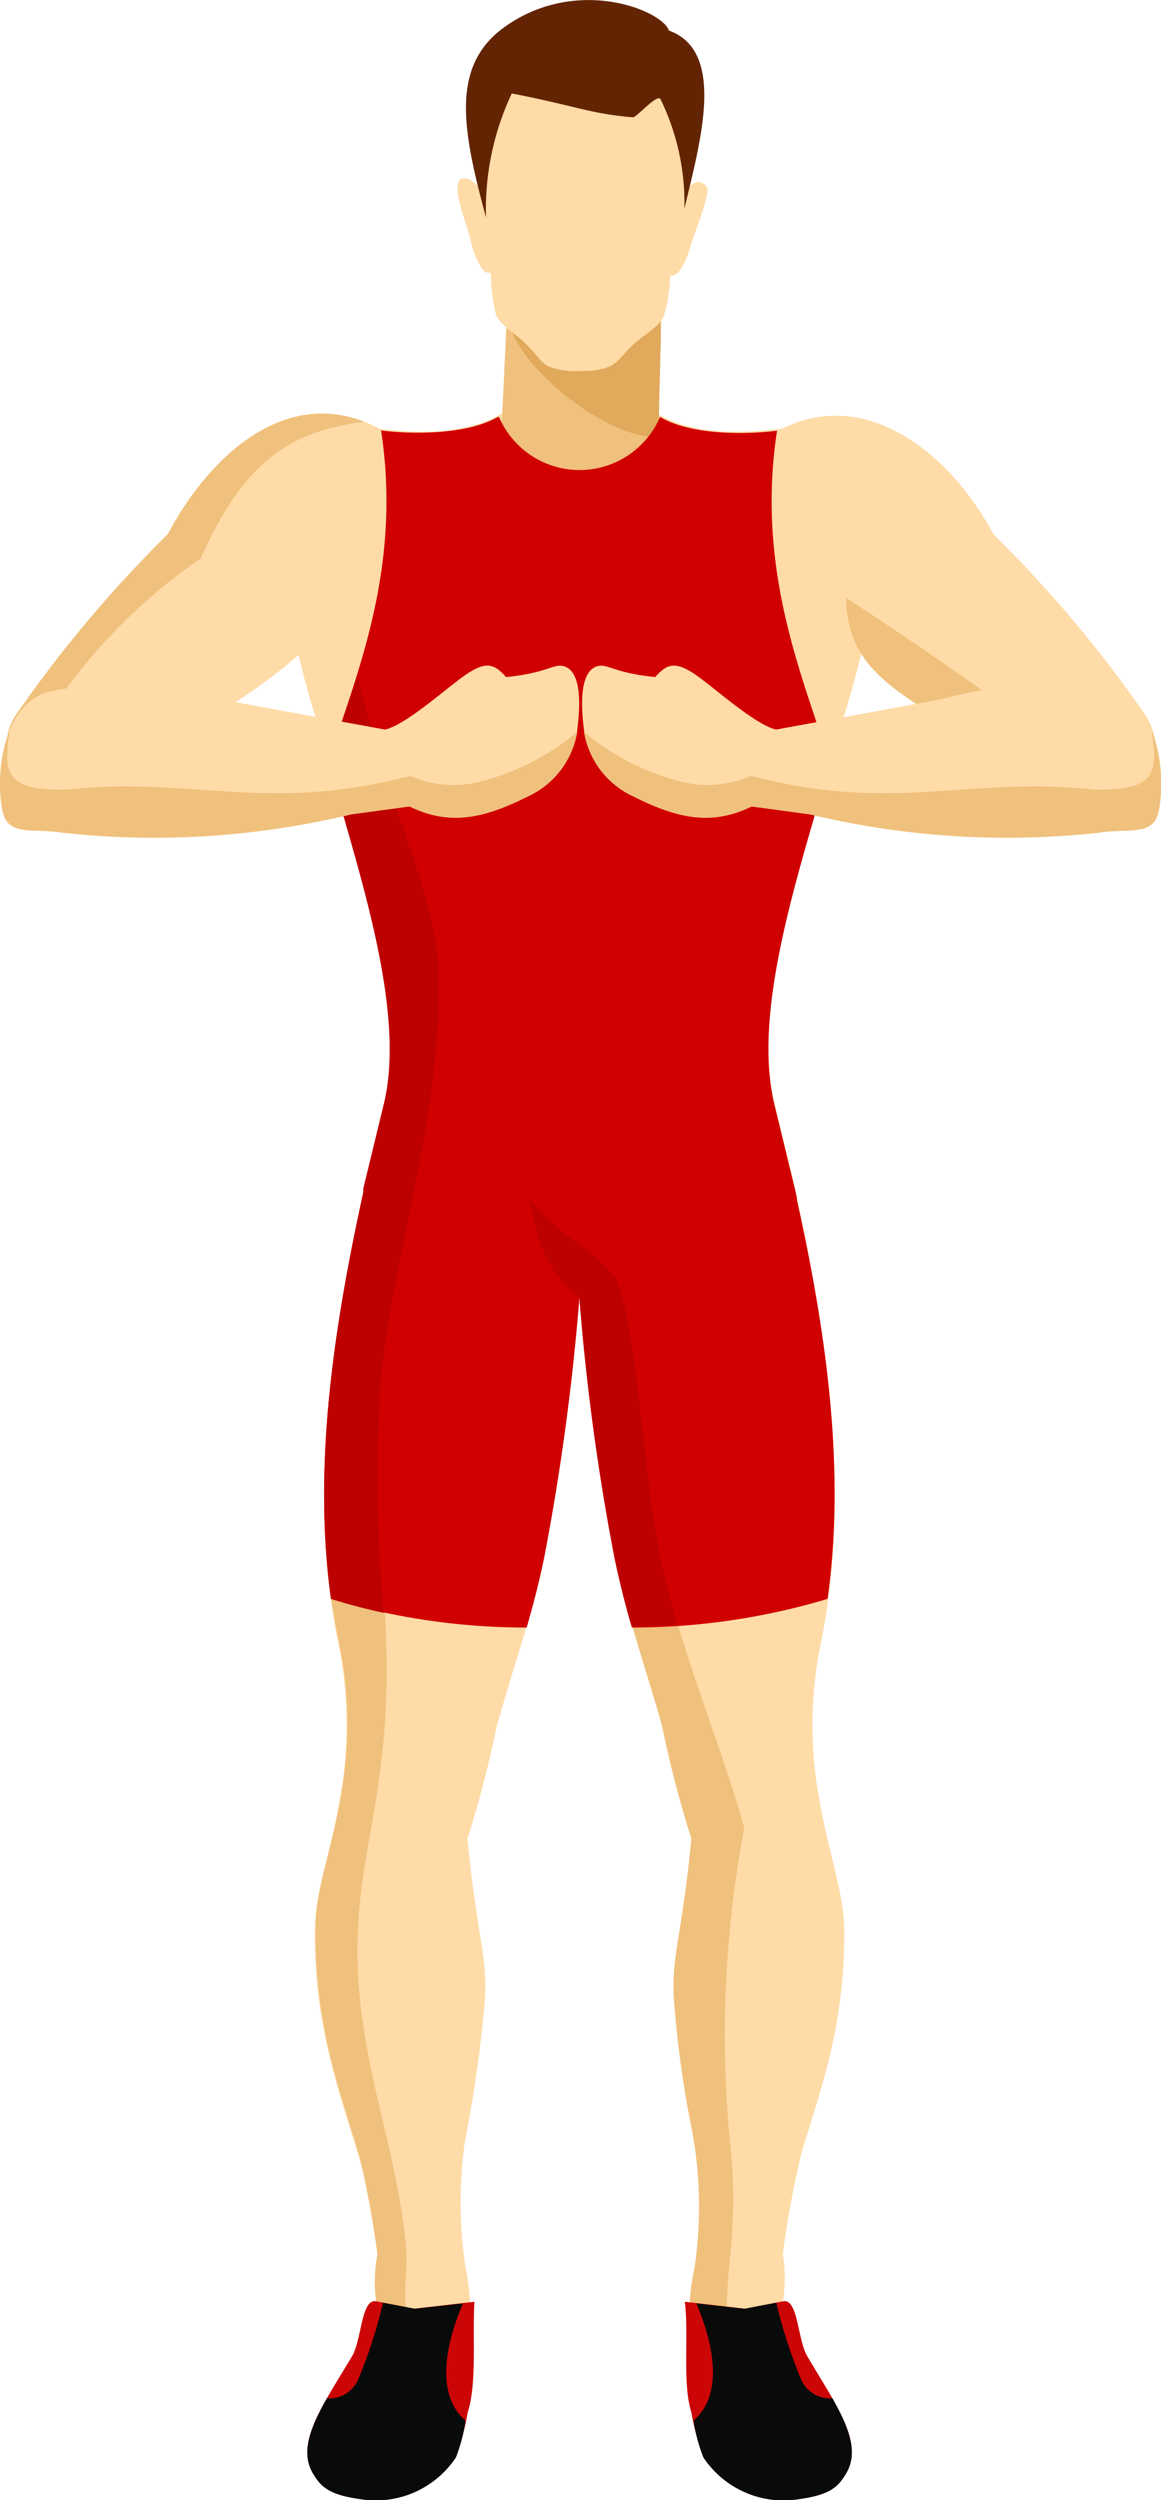 <svg id="Layer_1" data-name="Layer 1" xmlns="http://www.w3.org/2000/svg" viewBox="0 0 48.23 103.79"><defs><style>.cls-1{fill:#ffdba7;}.cls-1,.cls-2,.cls-3,.cls-4,.cls-5,.cls-6,.cls-7,.cls-8{fill-rule:evenodd;}.cls-2{fill:#f0c17d;}.cls-3{fill:#e0a95c;}.cls-4{fill:#632404;}.cls-5{fill:#d10000;}.cls-6{fill:#bd0000;}.cls-7{fill:#cc0606;}.cls-8{fill:#090a0a;}</style></defs><path class="cls-1" d="M303.48,435l8.95,4.06V439l.05.06,8.95-4.06-.87-3.58C319.5,427,322,420,323.27,415.86c2-6.08,2.71-12.9-1.7-12.54-1.35.12-4.2.66-6.17-.73-3.33-2.9-2.56-2.9-5.89,0-2,1.39-4.82.85-6.17.73-4.41-.36-3.66,6.46-1.7,12.54,1.31,4.09,3.77,11.09,2.71,15.51Z" transform="translate(-288.38 -385.6)"/><path class="cls-1" d="M305.9,404.72c-4.22-4.13-8.38-1-10.55,3.06a52.17,52.17,0,0,0-6.37,7.59c-1.11,2.55.93,3.46,3.28,3.3,3.81-2.89,7.07-4.16,9.55-6.91C303.34,410.05,304.12,407.24,305.9,404.72Z" transform="translate(-288.38 -385.6)"/><path class="cls-2" d="M303.51,403.11c-3.34-1.31-6.41,1.36-8.16,4.67a52.17,52.17,0,0,0-6.37,7.59,2.2,2.2,0,0,0,.08,2.42,11,11,0,0,1,.74-1.6,23.67,23.67,0,0,1,6.92-7.41C298.51,404.75,300.45,403.5,303.51,403.11Z" transform="translate(-288.38 -385.6)"/><path class="cls-2" d="M309.45,398.47l6.39.11c0,1.73-.1,3.43-.09,5.16l-2.14,4.59-4.41-4.67Z" transform="translate(-288.38 -385.6)"/><path class="cls-3" d="M309.45,398.47l6.39.11c0,1.73-.1,3.43-.09,5.16C313.65,403.89,309.41,400.61,309.45,398.47Z" transform="translate(-288.38 -385.6)"/><path class="cls-1" d="M312.54,401h-.05a3,3,0,0,1-1.3-.18c-.34-.15-.49-.48-.95-.93s-1.08-.79-1.25-1.2a7.31,7.31,0,0,1-.22-1.78c-.36.19-.74-.86-.81-1.2-.1-.51-.45-1.38-.55-2-.06-.33,0-.59.09-.67s.48-.07.83.41c0-.4.06-.82.06-1.27a11.37,11.37,0,0,1,.09-2.11,2.48,2.48,0,0,1,.84-1.5h0a4.31,4.31,0,0,1,.91-.59h0l.07,0,0,0,.06,0,.05,0,.05,0,.05,0,.07,0,0,0,.1,0h0a5.72,5.72,0,0,1,2.82-.22A4.75,4.75,0,0,1,316,388.7a2.48,2.48,0,0,1,.79,1.52,11.17,11.17,0,0,1,0,2.11c0,.45,0,.87,0,1.28.35-.46.59-.55.83-.37s.14.35.07.68c-.12.57-.5,1.42-.63,1.93-.08.33-.48,1.35-.84,1.17a6.68,6.68,0,0,1-.27,1.73c-.18.41-.88.79-1.28,1.17s-.64.77-1,.91A2.89,2.89,0,0,1,312.54,401Z" transform="translate(-288.38 -385.6)"/><path class="cls-4" d="M309.64,389.48a11.29,11.29,0,0,0-1.07,5.15c-1-3.69-1.48-6.32.8-7.93,3-2.12,6.53-.66,6.8.17,2.35.85,1.34,4.49.64,7.39a9.81,9.81,0,0,0-1-4.56c-.17-.17-1,.78-1.13.77C312.92,390.33,312.32,390,309.64,389.48Z" transform="translate(-288.38 -385.6)"/><path class="cls-1" d="M317.23,483.73c.13,1.06.24,1.95.42,3,.32,1.95,1.73,2.23,3.76,1.74,3.41-.81.45-2.11-.6-5.6a3,3,0,0,1,.09-1.69,6.22,6.22,0,0,0,0-2,39.24,39.24,0,0,1,.8-4.29l-4.57-1.21a18,18,0,0,1,.13,5.95A9.49,9.49,0,0,0,317.23,483.73Z" transform="translate(-288.38 -385.6)"/><path class="cls-1" d="M321.5,435.39c1.37,6.37,2.16,12.53,1,18.32a16.79,16.79,0,0,0-.1,6.51c.4,2.35,1,3.8,1.05,5.42.06,4.48-1.25,7.36-2.08,10.38a17.52,17.52,0,0,0-.6,3.39c-.26,3.63.13,5.2-1.77,4.78-1.8.34-1.52-5.34-1.51-6.52a17,17,0,0,0-.24-3,54.36,54.36,0,0,1-.86-6c-.13-1.85.34-2.72.72-6.74a45.13,45.13,0,0,1-1.21-4.64c-.66-2.39-1.42-4.42-1.95-7a96.2,96.2,0,0,1-1.46-10.82v0l.23-1.87,7.83-5.88C320.67,432.87,321.3,434.16,321.5,435.39Z" transform="translate(-288.38 -385.6)"/><path class="cls-2" d="M321.23,488.55c-1.94.42-3.27.1-3.58-1.79-.18-1.08-.29-2-.42-3a9.49,9.49,0,0,1,0-4,17.3,17.3,0,0,0-.11-5.75,43.52,43.52,0,0,1-.74-5.34c-.13-1.85.34-2.72.72-6.74a45.13,45.13,0,0,1-1.21-4.64c-.66-2.39-1.42-4.42-1.95-7a98.4,98.4,0,0,1-1.45-10.62v-.18h0v0l.23-1.87.06-.05a6,6,0,0,1,1.1,1c.75.94,1.11,5.63,1.57,9.3.67,5.3,2.49,8.83,3.85,13.62a46.09,46.09,0,0,0-.55,13.47,21.67,21.67,0,0,1,0,3.9,34.94,34.94,0,0,0-.2,4A7.75,7.75,0,0,0,321.23,488.55Z" transform="translate(-288.38 -385.6)"/><path class="cls-1" d="M319.1,404.72c3.94-3.94,8.38-1,10.55,3.06a52.17,52.17,0,0,1,6.37,7.59,3,3,0,0,1,.38,1.2c.09,1.27-1.82,2.23-3.66,2.1C326.56,414,323.74,411.3,319.1,404.72Z" transform="translate(-288.38 -385.6)"/><path class="cls-1" d="M303.41,435.39c-1.37,6.37-2.16,12.53-1,18.32a16.79,16.79,0,0,1,.1,6.51c-.4,2.35-1,3.8-1.05,5.42-.06,4.48,1.25,7.36,2.08,10.38a17.52,17.52,0,0,1,.6,3.39c.26,3.63-.13,5.2,1.77,4.78,1.8.34,1.52-5.34,1.51-6.52a17,17,0,0,1,.24-3,54.36,54.36,0,0,0,.86-6c.13-1.85-.34-2.72-.72-6.74a45.13,45.13,0,0,0,1.21-4.64c.66-2.39,1.42-4.42,1.95-7a98.7,98.7,0,0,0,1.47-10.82v0l-.24-1.87-7.83-5.88C304.24,432.87,303.61,434.16,303.41,435.39Z" transform="translate(-288.38 -385.6)"/><path class="cls-1" d="M307.68,483.73c-.13,1.06-.24,1.95-.42,3-.32,1.95-1.73,2.23-3.76,1.74-.77-.18-.39-.15-.93-.44-.7-.39-.71-.86.2-1.72.53-.5.56-.89,1.33-3.44a3,3,0,0,0-.09-1.69,6.22,6.22,0,0,1,.05-2,39.24,39.24,0,0,0-.8-4.29l4.57-1.21a18,18,0,0,0-.13,5.95A9.49,9.49,0,0,1,307.68,483.73Z" transform="translate(-288.38 -385.6)"/><path class="cls-2" d="M302.22,488c-.68-.38-.68-.85.22-1.7.53-.5.89-.86,1.66-3.41a3,3,0,0,0-.09-1.69,6.22,6.22,0,0,1,.05-2,40.07,40.07,0,0,0-.77-4.17c-.81-2.69-1.85-5.43-1.8-9.43,0-1.62.65-3.07,1.05-5.42a16.79,16.79,0,0,0-.1-6.51c-1.19-5.79-.4-11.95,1-18.32.2-1.23.83-2.52,1-3.73l1.6,1.21c-.58,3.29-1.41,6.48-1.78,10-.52,4.83.47,9.73.09,14.57-.31,4-1.22,6.12-1.11,9.79.12,4.21,1.66,7.74,2,11.65.1,1.19-.15,1.59.07,3.33C305.55,484.7,304.68,486.38,302.22,488Z" transform="translate(-288.38 -385.6)"/><path class="cls-5" d="M303.48,435h0c0,.15-.06.3-.08.44-1.24,5.72-2,11.27-1.27,16.54a28.31,28.31,0,0,0,8.13,1.19c.26-.91.51-1.85.72-2.87a98.7,98.7,0,0,0,1.47-10.82,96.2,96.2,0,0,0,1.46,10.82c.21,1,.46,2,.72,2.87a28.31,28.31,0,0,0,8.13-1.19c.73-5.27,0-10.82-1.27-16.54,0-.14-.05-.29-.08-.44h0l-.87-3.58c-.95-4,1.17-10,2.31-14.15-1.06-3.44-3.09-7.92-2.19-13.79-1.05.14-3.49.24-4.86-.57a3.64,3.64,0,0,1-6.69,0h-.05c-1.37.79-3.8.7-4.85.56.9,5.87-1.13,10.35-2.19,13.79,1.14,4.15,3.26,10.19,2.31,14.15l-.87,3.58Zm9,4.46-.06-.41h0V439l.05.06h0Z" transform="translate(-288.38 -385.6)"/><path class="cls-6" d="M312.46,439.44v.19a98.4,98.4,0,0,0,1.45,10.62c.21,1,.46,2,.72,2.87.64,0,1.27,0,1.89-.08a32.81,32.81,0,0,1-1.11-5.22c-.46-3.67-.82-8.36-1.57-9.3-.87-1.12-2.26-1.6-3.48-3.17C310.64,436.9,311.07,438.52,312.46,439.44Z" transform="translate(-288.38 -385.6)"/><path class="cls-6" d="M303.48,435h0c0,.15-.06.3-.08.44-1.24,5.72-2,11.27-1.27,16.54.72.23,1.45.42,2.19.58a65.08,65.08,0,0,1-.12-9.67c.62-5.75,2.45-10.65,2.41-16.62,0-3.48-2.13-7.07-3.38-12.66-.3,1-.62,1.9-.91,2.75-.08.36-.17.71-.25,1.06,1.12,4.15,3.21,10.09,2.27,14Z" transform="translate(-288.38 -385.6)"/><path class="cls-2" d="M332.91,418.34c-1.73-1.32-4-1.92-5.55-2.92-2.1-1.35-3.81-2.36-3.83-5,4.61,3,6.72,4.67,10.54,7.21l.39.65C333.94,418.54,333.52,418.38,332.91,418.34Z" transform="translate(-288.38 -385.6)"/><path class="cls-1" d="M315.6,413.71c.48-.55.82-.65,1.58-.16s2.5,2.11,3.44,2.34c2.22-.41,5.52-1,7-1.29a15.22,15.22,0,0,1,6.91-.3c2,.52,2.28,3.37,2,4.94-.22,1.12-1.28.73-2.49.93a35,35,0,0,1-12-.76l-2.43-.33c-1.64.8-3.05.52-4.9-.41a3.6,3.6,0,0,1-2.06-2.68c-.05-.47-.35-2.46.54-2.73C313.64,413.14,313.83,413.53,315.6,413.71Z" transform="translate(-288.38 -385.6)"/><path class="cls-2" d="M336.22,415.93a6.3,6.3,0,0,1,.3,3.31c-.22,1.12-1.28.73-2.49.93a35,35,0,0,1-12-.76l-2.43-.33c-1.64.8-3.05.52-4.9-.41a3.6,3.6,0,0,1-2.06-2.68h0a10.28,10.28,0,0,0,4.15,2.09,4.43,4.43,0,0,0,2.78-.27c6,1.57,9.06,0,14.25.57C336.53,418.45,336.44,417.57,336.22,415.93Z" transform="translate(-288.38 -385.6)"/><path class="cls-1" d="M309.4,413.71c-.48-.55-.82-.65-1.58-.16s-2.5,2.11-3.44,2.34c-2.22-.41-5.52-1-7-1.29a15.22,15.22,0,0,0-6.91-.3c-2,.52-2.28,3.37-2,4.94.22,1.12,1.28.73,2.49.93a35,35,0,0,0,12-.76l2.43-.33c1.64.8,3.05.52,4.9-.41a3.6,3.6,0,0,0,2.06-2.68c.05-.47.35-2.46-.54-2.73C311.36,413.14,311.17,413.53,309.4,413.71Z" transform="translate(-288.38 -385.6)"/><path class="cls-2" d="M288.78,415.93a6.3,6.3,0,0,0-.3,3.31c.22,1.12,1.28.73,2.49.93a35,35,0,0,0,12-.76l2.43-.33c1.64.8,3.05.52,4.9-.41a3.6,3.6,0,0,0,2.06-2.68h0a10.28,10.28,0,0,1-4.15,2.09,4.43,4.43,0,0,1-2.78-.27c-6,1.57-9.06,0-14.25.57C288.47,418.45,288.56,417.57,288.78,415.93Z" transform="translate(-288.38 -385.6)"/><path class="cls-7" d="M317.1,485.75a11,11,0,0,0,.5,1.87,4,4,0,0,0,4,1.73c1.2-.17,1.57-.47,1.89-1,.84-1.29-.39-2.91-1.57-4.92-.41-.68-.38-2.4-1-2.29l-1.59.31-2.5-.29C317,482.59,316.72,484.55,317.1,485.75Z" transform="translate(-288.38 -385.6)"/><path class="cls-8" d="M317.2,486.15a6.81,6.81,0,0,0,.4,1.47,4,4,0,0,0,4,1.73c1.2-.17,1.57-.47,1.89-1,.58-.89.17-1.94-.53-3.18a1.31,1.31,0,0,1-1.33-.86,19.85,19.85,0,0,1-1-3.11l-1.32.25-2-.22c.69,1.63,1.16,3.74-.11,4.86Z" transform="translate(-288.38 -385.6)"/><path class="cls-7" d="M307.81,485.75a11.08,11.08,0,0,1-.49,1.87,4,4,0,0,1-4,1.73c-1.2-.17-1.58-.47-1.9-1-.83-1.29.39-2.91,1.58-4.92.41-.68.38-2.4,1-2.29l1.59.31,2.5-.29C308,482.59,308.2,484.55,307.81,485.75Z" transform="translate(-288.38 -385.6)"/><path class="cls-8" d="M307.71,486.15a6.86,6.86,0,0,1-.39,1.47,4,4,0,0,1-4,1.73c-1.2-.17-1.58-.47-1.9-1-.58-.89-.16-1.94.54-3.18a1.31,1.31,0,0,0,1.33-.86,19.85,19.85,0,0,0,1-3.11l1.32.25,2-.22c-.69,1.63-1.17,3.74.1,4.86Z" transform="translate(-288.38 -385.6)"/></svg>